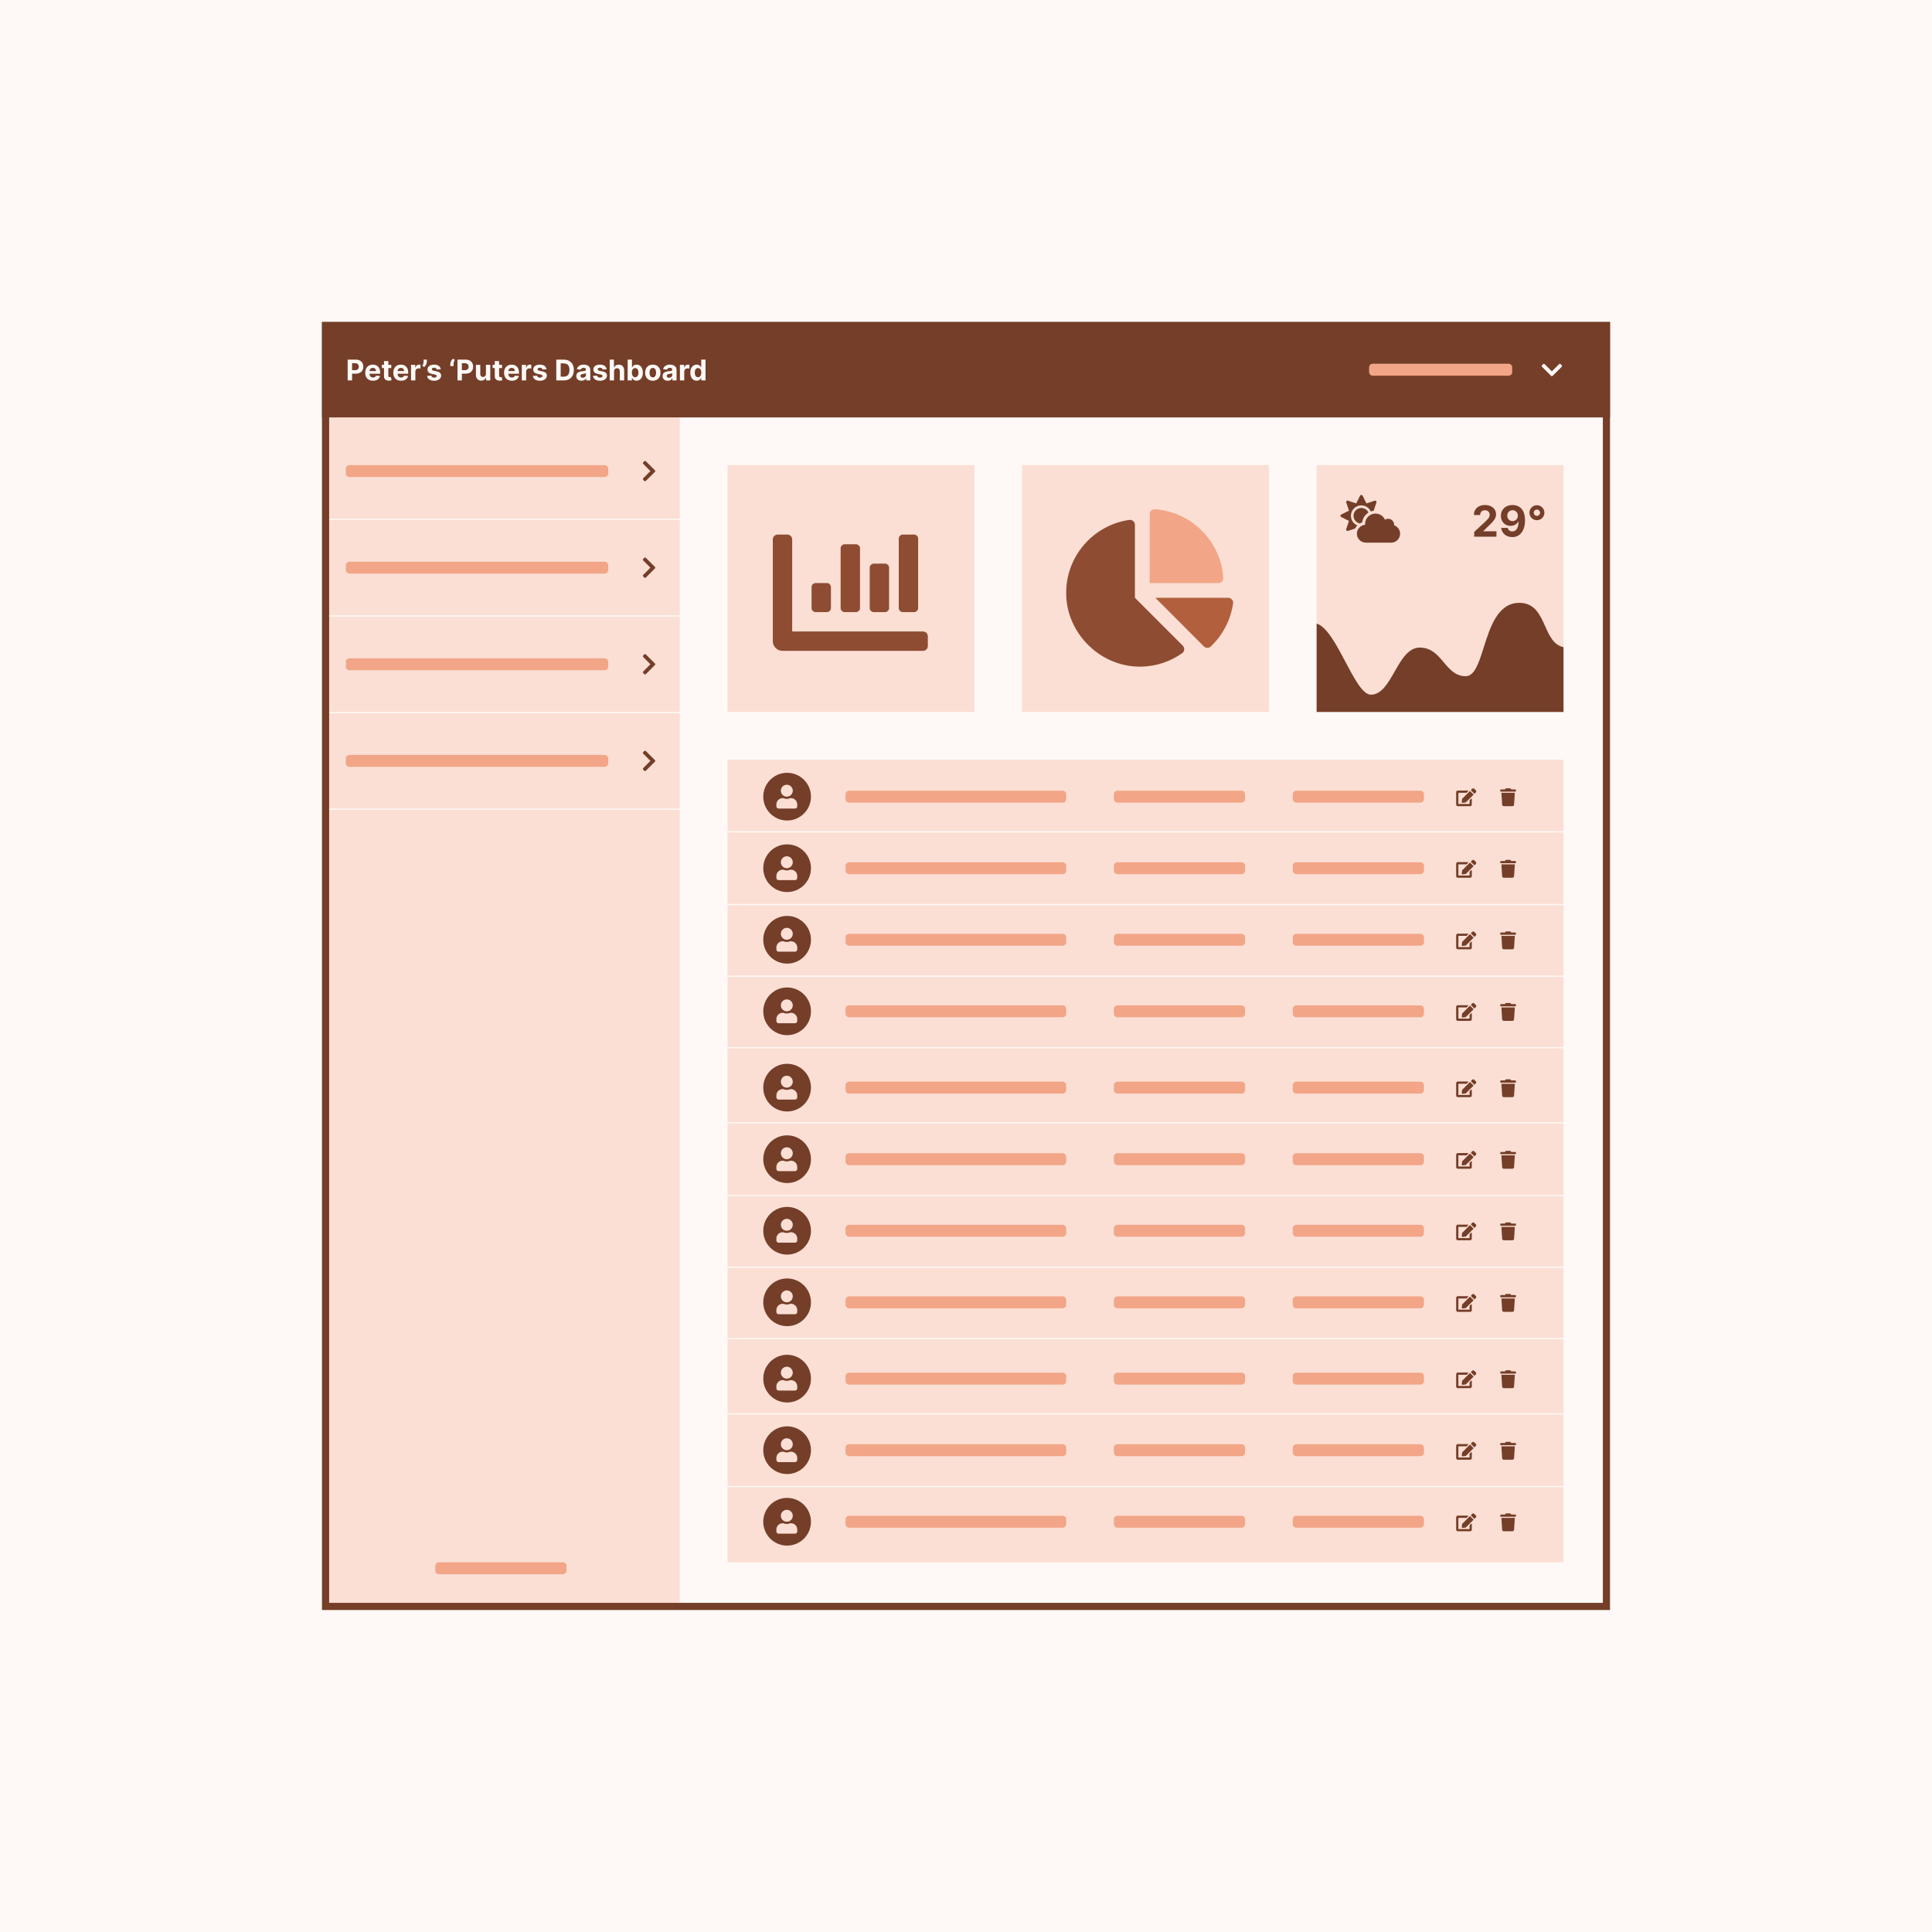 <svg width="1080" height="1080" viewBox="0 0 1080 1080" fill="none" xmlns="http://www.w3.org/2000/svg">
<rect width="1080" height="1080" fill="#fef9f6"/>
<g clip-path="url(#clip0_109_2295)">
<rect width="1080" height="1080" fill="#E5E5E5"/>
<path d="M900 180H180V900H900V180Z" fill="#fef9f6"/>
<path d="M874 424.667H406.667V873.333H874V424.667Z" fill="#fbdfd4"/>
<path fill-rule="evenodd" clip-rule="evenodd" d="M440 458.667C447.364 458.667 453.333 452.697 453.333 445.333C453.333 437.969 447.364 432 440 432C432.636 432 426.667 437.969 426.667 445.333C426.667 452.697 432.636 458.667 440 458.667ZM443.167 442C443.167 443.841 441.675 445.333 439.833 445.333C437.992 445.333 436.5 443.841 436.5 442C436.5 440.159 437.992 438.667 439.833 438.667C441.675 438.667 443.167 440.159 443.167 442ZM441.732 446.167H442.167C444.099 446.167 445.667 447.735 445.667 449.667V450.75C445.667 451.44 445.107 452 444.417 452H435.25C434.56 452 434 451.44 434 450.75V449.667C434 447.735 435.568 446.167 437.5 446.167H437.935C438.515 446.432 439.156 446.583 439.833 446.583C440.511 446.583 441.153 446.432 441.732 446.167Z" fill="#743e29"/>
<path d="M594 442H474.667C473.562 442 472.667 442.895 472.667 444V446.667C472.667 447.771 473.562 448.667 474.667 448.667H594C595.104 448.667 596 447.771 596 446.667V444C596 442.895 595.104 442 594 442Z" fill="#f2a587"/>
<path d="M694 442H624.667C623.562 442 622.667 442.895 622.667 444V446.667C622.667 447.771 623.562 448.667 624.667 448.667H694C695.105 448.667 696 447.771 696 446.667V444C696 442.895 695.105 442 694 442Z" fill="#f2a587"/>
<path d="M794 442H724.667C723.562 442 722.667 442.895 722.667 444V446.667C722.667 447.771 723.562 448.667 724.667 448.667H794C795.105 448.667 796 447.771 796 446.667V444C796 442.895 795.105 442 794 442Z" fill="#f2a587"/>
<path d="M821.865 442.29L823.627 444.052C823.701 444.126 823.701 444.247 823.627 444.322L819.361 448.588L817.547 448.789C817.305 448.817 817.1 448.611 817.127 448.369L817.329 446.557L821.595 442.29C821.669 442.216 821.791 442.216 821.865 442.29ZM825.029 441.843L824.076 440.889C823.779 440.593 823.297 440.593 822.998 440.889L822.306 441.581C822.232 441.655 822.232 441.776 822.306 441.851L824.069 443.613C824.143 443.687 824.264 443.687 824.338 443.613L825.029 442.921C825.327 442.622 825.327 442.139 825.029 441.843ZM821.501 447.428V449.417H815.25V443.165H819.739C819.802 443.165 819.861 443.14 819.905 443.097L820.687 442.315C820.835 442.167 820.73 441.915 820.521 441.915H814.938C814.42 441.915 814 442.335 814 442.853V449.729C814 450.247 814.42 450.667 814.938 450.667H821.814C822.332 450.667 822.752 450.247 822.752 449.729V446.647C822.752 446.437 822.5 446.334 822.351 446.48L821.57 447.262C821.527 447.307 821.501 447.365 821.501 447.428Z" fill="#743e29"/>
<path d="M847.107 441.292H844.761L844.577 440.927C844.538 440.849 844.478 440.783 844.404 440.737C844.329 440.691 844.244 440.667 844.157 440.667H841.925C841.837 440.667 841.752 440.691 841.678 440.737C841.604 440.783 841.545 440.848 841.507 440.927L841.323 441.292H838.979C838.896 441.292 838.817 441.325 838.758 441.383C838.699 441.442 838.667 441.521 838.667 441.604V442.229C838.667 442.312 838.699 442.391 838.758 442.45C838.817 442.509 838.896 442.542 838.979 442.542H847.107C847.187 442.542 847.267 442.509 847.327 442.45C847.387 442.391 847.413 442.312 847.413 442.229V441.604C847.413 441.521 847.387 441.442 847.327 441.383C847.267 441.325 847.187 441.292 847.107 441.292ZM839.706 449.788C839.721 450.026 839.826 450.249 839.999 450.413C840.173 450.576 840.403 450.667 840.641 450.667H845.442C845.681 450.667 845.91 450.576 846.084 450.413C846.257 450.249 846.363 450.026 846.377 449.788L846.793 443.167H839.291L839.706 449.788Z" fill="#743e29"/>
<path fill-rule="evenodd" clip-rule="evenodd" d="M440 621.333C447.364 621.333 453.333 615.364 453.333 608C453.333 600.636 447.364 594.667 440 594.667C432.636 594.667 426.667 600.636 426.667 608C426.667 615.364 432.636 621.333 440 621.333ZM443.167 604.667C443.167 606.508 441.675 608 439.833 608C437.992 608 436.5 606.508 436.5 604.667C436.5 602.825 437.992 601.333 439.833 601.333C441.675 601.333 443.167 602.825 443.167 604.667ZM441.732 608.833H442.167C444.099 608.833 445.667 610.401 445.667 612.333V613.417C445.667 614.107 445.107 614.667 444.417 614.667H435.25C434.56 614.667 434 614.107 434 613.417V612.333C434 610.401 435.568 608.833 437.5 608.833H437.935C438.515 609.099 439.156 609.25 439.833 609.25C440.511 609.25 441.153 609.099 441.732 608.833Z" fill="#743e29"/>
<path d="M594 604.667H474.667C473.562 604.667 472.667 605.562 472.667 606.667V609.333C472.667 610.438 473.562 611.333 474.667 611.333H594C595.104 611.333 596 610.438 596 609.333V606.667C596 605.562 595.104 604.667 594 604.667Z" fill="#f2a587"/>
<path d="M694 604.667H624.667C623.562 604.667 622.667 605.562 622.667 606.667V609.333C622.667 610.438 623.562 611.333 624.667 611.333H694C695.105 611.333 696 610.438 696 609.333V606.667C696 605.562 695.105 604.667 694 604.667Z" fill="#f2a587"/>
<path d="M794 604.667H724.667C723.562 604.667 722.667 605.562 722.667 606.667V609.333C722.667 610.438 723.562 611.333 724.667 611.333H794C795.105 611.333 796 610.438 796 609.333V606.667C796 605.562 795.105 604.667 794 604.667Z" fill="#f2a587"/>
<path d="M821.865 604.957L823.627 606.719C823.701 606.793 823.701 606.914 823.627 606.989L819.361 611.255L817.547 611.456C817.305 611.483 817.1 611.278 817.127 611.036L817.329 609.223L821.595 604.957C821.669 604.883 821.791 604.883 821.865 604.957ZM825.029 604.509L824.076 603.556C823.779 603.259 823.297 603.259 822.998 603.556L822.306 604.247C822.232 604.322 822.232 604.443 822.306 604.517L824.069 606.279C824.143 606.353 824.264 606.353 824.338 606.279L825.029 605.588C825.327 605.289 825.327 604.806 825.029 604.509ZM821.501 610.095V612.083H815.25V605.832H819.739C819.802 605.832 819.861 605.807 819.905 605.763L820.687 604.982C820.835 604.833 820.73 604.581 820.521 604.581H814.938C814.42 604.581 814 605.001 814 605.519V612.395C814 612.913 814.42 613.333 814.938 613.333H821.814C822.332 613.333 822.752 612.913 822.752 612.395V609.313C822.752 609.104 822.5 609.001 822.351 609.147L821.57 609.929C821.527 609.973 821.501 610.032 821.501 610.095Z" fill="#743e29"/>
<path d="M847.107 603.959H844.761L844.577 603.593C844.538 603.515 844.478 603.449 844.404 603.403C844.329 603.357 844.244 603.333 844.157 603.333H841.925C841.837 603.333 841.752 603.357 841.678 603.403C841.604 603.449 841.545 603.515 841.507 603.593L841.323 603.959H838.979C838.896 603.959 838.817 603.991 838.758 604.05C838.699 604.109 838.667 604.188 838.667 604.271V604.896C838.667 604.979 838.699 605.058 838.758 605.117C838.817 605.175 838.896 605.209 838.979 605.209H847.107C847.187 605.209 847.267 605.175 847.327 605.117C847.387 605.058 847.413 604.979 847.413 604.896V604.271C847.413 604.188 847.387 604.109 847.327 604.05C847.267 603.991 847.187 603.959 847.107 603.959ZM839.706 612.455C839.721 612.693 839.826 612.916 839.999 613.079C840.173 613.243 840.403 613.333 840.641 613.333H845.442C845.681 613.333 845.91 613.243 846.084 613.079C846.257 612.916 846.363 612.693 846.377 612.455L846.793 605.833H839.291L839.706 612.455Z" fill="#743e29"/>
<path fill-rule="evenodd" clip-rule="evenodd" d="M440 538.667C447.364 538.667 453.333 532.697 453.333 525.333C453.333 517.969 447.364 512 440 512C432.636 512 426.667 517.969 426.667 525.333C426.667 532.697 432.636 538.667 440 538.667ZM443.167 522C443.167 523.841 441.675 525.333 439.833 525.333C437.992 525.333 436.5 523.841 436.5 522C436.5 520.159 437.992 518.667 439.833 518.667C441.675 518.667 443.167 520.159 443.167 522ZM441.732 526.167H442.167C444.099 526.167 445.667 527.735 445.667 529.667V530.75C445.667 531.44 445.107 532 444.417 532H435.25C434.56 532 434 531.44 434 530.75V529.667C434 527.735 435.568 526.167 437.5 526.167H437.935C438.515 526.432 439.156 526.583 439.833 526.583C440.511 526.583 441.153 526.432 441.732 526.167Z" fill="#743e29"/>
<path d="M594 522H474.667C473.562 522 472.667 522.895 472.667 524V526.667C472.667 527.771 473.562 528.667 474.667 528.667H594C595.104 528.667 596 527.771 596 526.667V524C596 522.895 595.104 522 594 522Z" fill="#f2a587"/>
<path d="M694 522H624.667C623.562 522 622.667 522.895 622.667 524V526.667C622.667 527.771 623.562 528.667 624.667 528.667H694C695.105 528.667 696 527.771 696 526.667V524C696 522.895 695.105 522 694 522Z" fill="#f2a587"/>
<path d="M794 522H724.667C723.562 522 722.667 522.895 722.667 524V526.667C722.667 527.771 723.562 528.667 724.667 528.667H794C795.105 528.667 796 527.771 796 526.667V524C796 522.895 795.105 522 794 522Z" fill="#f2a587"/>
<path d="M821.865 522.29L823.627 524.052C823.701 524.126 823.701 524.247 823.627 524.322L819.361 528.588L817.547 528.789C817.305 528.817 817.1 528.611 817.127 528.369L817.329 526.557L821.595 522.29C821.669 522.216 821.791 522.216 821.865 522.29ZM825.029 521.843L824.076 520.889C823.779 520.593 823.297 520.593 822.998 520.889L822.306 521.581C822.232 521.655 822.232 521.776 822.306 521.851L824.069 523.613C824.143 523.687 824.264 523.687 824.338 523.613L825.029 522.921C825.327 522.622 825.327 522.139 825.029 521.843ZM821.501 527.428V529.417H815.25V523.165H819.739C819.802 523.165 819.861 523.14 819.905 523.097L820.687 522.315C820.835 522.167 820.73 521.915 820.521 521.915H814.938C814.42 521.915 814 522.335 814 522.853V529.729C814 530.247 814.42 530.667 814.938 530.667H821.814C822.332 530.667 822.752 530.247 822.752 529.729V526.647C822.752 526.437 822.5 526.334 822.351 526.48L821.57 527.262C821.527 527.307 821.501 527.365 821.501 527.428Z" fill="#743e29"/>
<path d="M847.107 521.292H844.761L844.577 520.927C844.538 520.849 844.478 520.783 844.404 520.737C844.329 520.691 844.244 520.667 844.157 520.667H841.925C841.837 520.667 841.752 520.691 841.678 520.737C841.604 520.783 841.545 520.848 841.507 520.927L841.323 521.292H838.979C838.896 521.292 838.817 521.325 838.758 521.383C838.699 521.442 838.667 521.521 838.667 521.604V522.229C838.667 522.312 838.699 522.391 838.758 522.45C838.817 522.509 838.896 522.542 838.979 522.542H847.107C847.187 522.542 847.267 522.509 847.327 522.45C847.387 522.391 847.413 522.312 847.413 522.229V521.604C847.413 521.521 847.387 521.442 847.327 521.383C847.267 521.325 847.187 521.292 847.107 521.292ZM839.706 529.788C839.721 530.026 839.826 530.249 839.999 530.413C840.173 530.576 840.403 530.667 840.641 530.667H845.442C845.681 530.667 845.91 530.576 846.084 530.413C846.257 530.249 846.363 530.026 846.377 529.788L846.793 523.167H839.291L839.706 529.788Z" fill="#743e29"/>
<path fill-rule="evenodd" clip-rule="evenodd" d="M440 701.333C447.364 701.333 453.333 695.364 453.333 688C453.333 680.636 447.364 674.667 440 674.667C432.636 674.667 426.667 680.636 426.667 688C426.667 695.364 432.636 701.333 440 701.333ZM443.167 684.667C443.167 686.508 441.675 688 439.833 688C437.992 688 436.5 686.508 436.5 684.667C436.5 682.825 437.992 681.333 439.833 681.333C441.675 681.333 443.167 682.825 443.167 684.667ZM441.732 688.833H442.167C444.099 688.833 445.667 690.401 445.667 692.333V693.417C445.667 694.107 445.107 694.667 444.417 694.667H435.25C434.56 694.667 434 694.107 434 693.417V692.333C434 690.401 435.568 688.833 437.5 688.833H437.935C438.515 689.099 439.156 689.25 439.833 689.25C440.511 689.25 441.153 689.099 441.732 688.833Z" fill="#743e29"/>
<path d="M594 684.667H474.667C473.562 684.667 472.667 685.562 472.667 686.667V689.333C472.667 690.438 473.562 691.333 474.667 691.333H594C595.104 691.333 596 690.438 596 689.333V686.667C596 685.562 595.104 684.667 594 684.667Z" fill="#f2a587"/>
<path d="M694 684.667H624.667C623.562 684.667 622.667 685.562 622.667 686.667V689.333C622.667 690.438 623.562 691.333 624.667 691.333H694C695.105 691.333 696 690.438 696 689.333V686.667C696 685.562 695.105 684.667 694 684.667Z" fill="#f2a587"/>
<path d="M794 684.667H724.667C723.562 684.667 722.667 685.562 722.667 686.667V689.333C722.667 690.438 723.562 691.333 724.667 691.333H794C795.105 691.333 796 690.438 796 689.333V686.667C796 685.562 795.105 684.667 794 684.667Z" fill="#f2a587"/>
<path d="M821.865 684.957L823.627 686.719C823.701 686.793 823.701 686.914 823.627 686.989L819.361 691.255L817.547 691.456C817.305 691.483 817.1 691.278 817.127 691.036L817.329 689.223L821.595 684.957C821.669 684.883 821.791 684.883 821.865 684.957ZM825.029 684.509L824.076 683.556C823.779 683.259 823.297 683.259 822.998 683.556L822.306 684.247C822.232 684.322 822.232 684.443 822.306 684.517L824.069 686.279C824.143 686.353 824.264 686.353 824.338 686.279L825.029 685.588C825.327 685.289 825.327 684.806 825.029 684.509ZM821.501 690.095V692.083H815.25V685.832H819.739C819.802 685.832 819.861 685.807 819.905 685.763L820.687 684.982C820.835 684.833 820.73 684.581 820.521 684.581H814.938C814.42 684.581 814 685.001 814 685.519V692.395C814 692.913 814.42 693.333 814.938 693.333H821.814C822.332 693.333 822.752 692.913 822.752 692.395V689.313C822.752 689.104 822.5 689.001 822.351 689.147L821.57 689.929C821.527 689.973 821.501 690.032 821.501 690.095Z" fill="#743e29"/>
<path d="M847.107 683.959H844.761L844.577 683.593C844.538 683.515 844.478 683.449 844.404 683.403C844.329 683.357 844.244 683.333 844.157 683.333H841.925C841.837 683.333 841.752 683.357 841.678 683.403C841.604 683.449 841.545 683.515 841.507 683.593L841.323 683.959H838.979C838.896 683.959 838.817 683.991 838.758 684.05C838.699 684.109 838.667 684.188 838.667 684.271V684.896C838.667 684.979 838.699 685.058 838.758 685.117C838.817 685.175 838.896 685.209 838.979 685.209H847.107C847.187 685.209 847.267 685.175 847.327 685.117C847.387 685.058 847.413 684.979 847.413 684.896V684.271C847.413 684.188 847.387 684.109 847.327 684.05C847.267 683.991 847.187 683.959 847.107 683.959ZM839.706 692.455C839.721 692.693 839.826 692.916 839.999 693.079C840.173 693.243 840.403 693.333 840.641 693.333H845.442C845.681 693.333 845.91 693.243 846.084 693.079C846.257 692.916 846.363 692.693 846.377 692.455L846.793 685.833H839.291L839.706 692.455Z" fill="#743e29"/>
<path fill-rule="evenodd" clip-rule="evenodd" d="M440 498.667C447.364 498.667 453.333 492.697 453.333 485.333C453.333 477.969 447.364 472 440 472C432.636 472 426.667 477.969 426.667 485.333C426.667 492.697 432.636 498.667 440 498.667ZM443.167 482C443.167 483.841 441.675 485.333 439.833 485.333C437.992 485.333 436.5 483.841 436.5 482C436.5 480.159 437.992 478.667 439.833 478.667C441.675 478.667 443.167 480.159 443.167 482ZM441.732 486.167H442.167C444.099 486.167 445.667 487.735 445.667 489.667V490.75C445.667 491.44 445.107 492 444.417 492H435.25C434.56 492 434 491.44 434 490.75V489.667C434 487.735 435.568 486.167 437.5 486.167H437.935C438.515 486.432 439.156 486.583 439.833 486.583C440.511 486.583 441.153 486.432 441.732 486.167Z" fill="#743e29"/>
<path d="M594 482H474.667C473.562 482 472.667 482.895 472.667 484V486.667C472.667 487.771 473.562 488.667 474.667 488.667H594C595.104 488.667 596 487.771 596 486.667V484C596 482.895 595.104 482 594 482Z" fill="#f2a587"/>
<path d="M694 482H624.667C623.562 482 622.667 482.895 622.667 484V486.667C622.667 487.771 623.562 488.667 624.667 488.667H694C695.105 488.667 696 487.771 696 486.667V484C696 482.895 695.105 482 694 482Z" fill="#f2a587"/>
<path d="M794 482H724.667C723.562 482 722.667 482.895 722.667 484V486.667C722.667 487.771 723.562 488.667 724.667 488.667H794C795.105 488.667 796 487.771 796 486.667V484C796 482.895 795.105 482 794 482Z" fill="#f2a587"/>
<path d="M821.865 482.29L823.627 484.052C823.701 484.126 823.701 484.247 823.627 484.322L819.361 488.588L817.547 488.789C817.305 488.817 817.1 488.611 817.127 488.369L817.329 486.557L821.595 482.29C821.669 482.216 821.791 482.216 821.865 482.29ZM825.029 481.843L824.076 480.889C823.779 480.593 823.297 480.593 822.998 480.889L822.306 481.581C822.232 481.655 822.232 481.776 822.306 481.851L824.069 483.613C824.143 483.687 824.264 483.687 824.338 483.613L825.029 482.921C825.327 482.622 825.327 482.139 825.029 481.843ZM821.501 487.428V489.417H815.25V483.165H819.739C819.802 483.165 819.861 483.14 819.905 483.097L820.687 482.315C820.835 482.167 820.73 481.915 820.521 481.915H814.938C814.42 481.915 814 482.335 814 482.853V489.729C814 490.247 814.42 490.667 814.938 490.667H821.814C822.332 490.667 822.752 490.247 822.752 489.729V486.647C822.752 486.437 822.5 486.334 822.351 486.48L821.57 487.262C821.527 487.307 821.501 487.365 821.501 487.428Z" fill="#743e29"/>
<path d="M847.107 481.292H844.761L844.577 480.927C844.538 480.849 844.478 480.783 844.404 480.737C844.329 480.691 844.244 480.667 844.157 480.667H841.925C841.837 480.667 841.752 480.691 841.678 480.737C841.604 480.783 841.545 480.848 841.507 480.927L841.323 481.292H838.979C838.896 481.292 838.817 481.325 838.758 481.383C838.699 481.442 838.667 481.521 838.667 481.604V482.229C838.667 482.312 838.699 482.391 838.758 482.45C838.817 482.509 838.896 482.542 838.979 482.542H847.107C847.187 482.542 847.267 482.509 847.327 482.45C847.387 482.391 847.413 482.312 847.413 482.229V481.604C847.413 481.521 847.387 481.442 847.327 481.383C847.267 481.325 847.187 481.292 847.107 481.292ZM839.706 489.788C839.721 490.026 839.826 490.249 839.999 490.413C840.173 490.576 840.403 490.667 840.641 490.667H845.442C845.681 490.667 845.91 490.576 846.084 490.413C846.257 490.249 846.363 490.026 846.377 489.788L846.793 483.167H839.291L839.706 489.788Z" fill="#743e29"/>
<path fill-rule="evenodd" clip-rule="evenodd" d="M440 661.333C447.364 661.333 453.333 655.364 453.333 648C453.333 640.636 447.364 634.667 440 634.667C432.636 634.667 426.667 640.636 426.667 648C426.667 655.364 432.636 661.333 440 661.333ZM443.167 644.667C443.167 646.508 441.675 648 439.833 648C437.992 648 436.5 646.508 436.5 644.667C436.5 642.825 437.992 641.333 439.833 641.333C441.675 641.333 443.167 642.825 443.167 644.667ZM441.732 648.833H442.167C444.099 648.833 445.667 650.401 445.667 652.333V653.417C445.667 654.107 445.107 654.667 444.417 654.667H435.25C434.56 654.667 434 654.107 434 653.417V652.333C434 650.401 435.568 648.833 437.5 648.833H437.935C438.515 649.099 439.156 649.25 439.833 649.25C440.511 649.25 441.153 649.099 441.732 648.833Z" fill="#743e29"/>
<path d="M594 644.667H474.667C473.562 644.667 472.667 645.562 472.667 646.667V649.333C472.667 650.438 473.562 651.333 474.667 651.333H594C595.104 651.333 596 650.438 596 649.333V646.667C596 645.562 595.104 644.667 594 644.667Z" fill="#f2a587"/>
<path d="M694 644.667H624.667C623.562 644.667 622.667 645.562 622.667 646.667V649.333C622.667 650.438 623.562 651.333 624.667 651.333H694C695.105 651.333 696 650.438 696 649.333V646.667C696 645.562 695.105 644.667 694 644.667Z" fill="#f2a587"/>
<path d="M794 644.667H724.667C723.562 644.667 722.667 645.562 722.667 646.667V649.333C722.667 650.438 723.562 651.333 724.667 651.333H794C795.105 651.333 796 650.438 796 649.333V646.667C796 645.562 795.105 644.667 794 644.667Z" fill="#f2a587"/>
<path d="M821.865 644.957L823.627 646.719C823.701 646.793 823.701 646.914 823.627 646.989L819.361 651.255L817.547 651.456C817.305 651.483 817.1 651.278 817.127 651.036L817.329 649.223L821.595 644.957C821.669 644.883 821.791 644.883 821.865 644.957ZM825.029 644.509L824.076 643.556C823.779 643.259 823.297 643.259 822.998 643.556L822.306 644.247C822.232 644.322 822.232 644.443 822.306 644.517L824.069 646.279C824.143 646.353 824.264 646.353 824.338 646.279L825.029 645.588C825.327 645.289 825.327 644.806 825.029 644.509ZM821.501 650.095V652.083H815.25V645.832H819.739C819.802 645.832 819.861 645.807 819.905 645.763L820.687 644.982C820.835 644.833 820.73 644.581 820.521 644.581H814.938C814.42 644.581 814 645.001 814 645.519V652.395C814 652.913 814.42 653.333 814.938 653.333H821.814C822.332 653.333 822.752 652.913 822.752 652.395V649.313C822.752 649.104 822.5 649.001 822.351 649.147L821.57 649.929C821.527 649.973 821.501 650.032 821.501 650.095Z" fill="#743e29"/>
<path d="M847.107 643.959H844.761L844.577 643.593C844.538 643.515 844.478 643.449 844.404 643.403C844.329 643.357 844.244 643.333 844.157 643.333H841.925C841.837 643.333 841.752 643.357 841.678 643.403C841.604 643.449 841.545 643.515 841.507 643.593L841.323 643.959H838.979C838.896 643.959 838.817 643.991 838.758 644.05C838.699 644.109 838.667 644.188 838.667 644.271V644.896C838.667 644.979 838.699 645.058 838.758 645.117C838.817 645.175 838.896 645.209 838.979 645.209H847.107C847.187 645.209 847.267 645.175 847.327 645.117C847.387 645.058 847.413 644.979 847.413 644.896V644.271C847.413 644.188 847.387 644.109 847.327 644.05C847.267 643.991 847.187 643.959 847.107 643.959ZM839.706 652.455C839.721 652.693 839.826 652.916 839.999 653.079C840.173 653.243 840.403 653.333 840.641 653.333H845.442C845.681 653.333 845.91 653.243 846.084 653.079C846.257 652.916 846.363 652.693 846.377 652.455L846.793 645.833H839.291L839.706 652.455Z" fill="#743e29"/>
<path fill-rule="evenodd" clip-rule="evenodd" d="M440 578.667C447.364 578.667 453.333 572.697 453.333 565.333C453.333 557.969 447.364 552 440 552C432.636 552 426.667 557.969 426.667 565.333C426.667 572.697 432.636 578.667 440 578.667ZM443.167 562C443.167 563.841 441.675 565.333 439.833 565.333C437.992 565.333 436.5 563.841 436.5 562C436.5 560.159 437.992 558.667 439.833 558.667C441.675 558.667 443.167 560.159 443.167 562ZM441.732 566.167H442.167C444.099 566.167 445.667 567.735 445.667 569.667V570.75C445.667 571.44 445.107 572 444.417 572H435.25C434.56 572 434 571.44 434 570.75V569.667C434 567.735 435.568 566.167 437.5 566.167H437.935C438.515 566.432 439.156 566.583 439.833 566.583C440.511 566.583 441.153 566.432 441.732 566.167Z" fill="#743e29"/>
<path d="M594 562H474.667C473.562 562 472.667 562.895 472.667 564V566.667C472.667 567.771 473.562 568.667 474.667 568.667H594C595.104 568.667 596 567.771 596 566.667V564C596 562.895 595.104 562 594 562Z" fill="#f2a587"/>
<path d="M694 562H624.667C623.562 562 622.667 562.895 622.667 564V566.667C622.667 567.771 623.562 568.667 624.667 568.667H694C695.105 568.667 696 567.771 696 566.667V564C696 562.895 695.105 562 694 562Z" fill="#f2a587"/>
<path d="M794 562H724.667C723.562 562 722.667 562.895 722.667 564V566.667C722.667 567.771 723.562 568.667 724.667 568.667H794C795.105 568.667 796 567.771 796 566.667V564C796 562.895 795.105 562 794 562Z" fill="#f2a587"/>
<path d="M821.865 562.29L823.627 564.052C823.701 564.126 823.701 564.247 823.627 564.322L819.361 568.588L817.547 568.789C817.305 568.817 817.1 568.611 817.127 568.369L817.329 566.557L821.595 562.29C821.669 562.216 821.791 562.216 821.865 562.29ZM825.029 561.843L824.076 560.889C823.779 560.593 823.297 560.593 822.998 560.889L822.306 561.581C822.232 561.655 822.232 561.776 822.306 561.851L824.069 563.613C824.143 563.687 824.264 563.687 824.338 563.613L825.029 562.921C825.327 562.622 825.327 562.139 825.029 561.843ZM821.501 567.428V569.417H815.25V563.165H819.739C819.802 563.165 819.861 563.14 819.905 563.097L820.687 562.315C820.835 562.167 820.73 561.915 820.521 561.915H814.938C814.42 561.915 814 562.335 814 562.853V569.729C814 570.247 814.42 570.667 814.938 570.667H821.814C822.332 570.667 822.752 570.247 822.752 569.729V566.647C822.752 566.437 822.5 566.334 822.351 566.48L821.57 567.262C821.527 567.307 821.501 567.365 821.501 567.428Z" fill="#743e29"/>
<path d="M847.107 561.292H844.761L844.577 560.927C844.538 560.849 844.478 560.783 844.404 560.737C844.329 560.691 844.244 560.667 844.157 560.667H841.925C841.837 560.667 841.752 560.691 841.678 560.737C841.604 560.783 841.545 560.848 841.507 560.927L841.323 561.292H838.979C838.896 561.292 838.817 561.325 838.758 561.383C838.699 561.442 838.667 561.521 838.667 561.604V562.229C838.667 562.312 838.699 562.391 838.758 562.45C838.817 562.509 838.896 562.542 838.979 562.542H847.107C847.187 562.542 847.267 562.509 847.327 562.45C847.387 562.391 847.413 562.312 847.413 562.229V561.604C847.413 561.521 847.387 561.442 847.327 561.383C847.267 561.325 847.187 561.292 847.107 561.292ZM839.706 569.788C839.721 570.026 839.826 570.249 839.999 570.413C840.173 570.576 840.403 570.667 840.641 570.667H845.442C845.681 570.667 845.91 570.576 846.084 570.413C846.257 570.249 846.363 570.026 846.377 569.788L846.793 563.167H839.291L839.706 569.788Z" fill="#743e29"/>
<path fill-rule="evenodd" clip-rule="evenodd" d="M440 741.333C447.364 741.333 453.333 735.364 453.333 728C453.333 720.636 447.364 714.667 440 714.667C432.636 714.667 426.667 720.636 426.667 728C426.667 735.364 432.636 741.333 440 741.333ZM443.167 724.667C443.167 726.508 441.675 728 439.833 728C437.992 728 436.5 726.508 436.5 724.667C436.5 722.825 437.992 721.333 439.833 721.333C441.675 721.333 443.167 722.825 443.167 724.667ZM441.732 728.833H442.167C444.099 728.833 445.667 730.401 445.667 732.333V733.417C445.667 734.107 445.107 734.667 444.417 734.667H435.25C434.56 734.667 434 734.107 434 733.417V732.333C434 730.401 435.568 728.833 437.5 728.833H437.935C438.515 729.099 439.156 729.25 439.833 729.25C440.511 729.25 441.153 729.099 441.732 728.833Z" fill="#743e29"/>
<path d="M594 724.667H474.667C473.562 724.667 472.667 725.562 472.667 726.667V729.333C472.667 730.438 473.562 731.333 474.667 731.333H594C595.104 731.333 596 730.438 596 729.333V726.667C596 725.562 595.104 724.667 594 724.667Z" fill="#f2a587"/>
<path d="M694 724.667H624.667C623.562 724.667 622.667 725.562 622.667 726.667V729.333C622.667 730.438 623.562 731.333 624.667 731.333H694C695.105 731.333 696 730.438 696 729.333V726.667C696 725.562 695.105 724.667 694 724.667Z" fill="#f2a587"/>
<path d="M794 724.667H724.667C723.562 724.667 722.667 725.562 722.667 726.667V729.333C722.667 730.438 723.562 731.333 724.667 731.333H794C795.105 731.333 796 730.438 796 729.333V726.667C796 725.562 795.105 724.667 794 724.667Z" fill="#f2a587"/>
<path d="M821.865 724.957L823.627 726.719C823.701 726.793 823.701 726.914 823.627 726.989L819.361 731.255L817.547 731.456C817.305 731.483 817.1 731.278 817.127 731.036L817.329 729.223L821.595 724.957C821.669 724.883 821.791 724.883 821.865 724.957ZM825.029 724.509L824.076 723.556C823.779 723.259 823.297 723.259 822.998 723.556L822.306 724.247C822.232 724.322 822.232 724.443 822.306 724.517L824.069 726.279C824.143 726.353 824.264 726.353 824.338 726.279L825.029 725.588C825.327 725.289 825.327 724.806 825.029 724.509ZM821.501 730.095V732.083H815.25V725.832H819.739C819.802 725.832 819.861 725.807 819.905 725.763L820.687 724.982C820.835 724.833 820.73 724.581 820.521 724.581H814.938C814.42 724.581 814 725.001 814 725.519V732.395C814 732.913 814.42 733.333 814.938 733.333H821.814C822.332 733.333 822.752 732.913 822.752 732.395V729.313C822.752 729.104 822.5 729.001 822.351 729.147L821.57 729.929C821.527 729.973 821.501 730.032 821.501 730.095Z" fill="#743e29"/>
<path d="M847.107 723.959H844.761L844.577 723.593C844.538 723.515 844.478 723.449 844.404 723.403C844.329 723.357 844.244 723.333 844.157 723.333H841.925C841.837 723.333 841.752 723.357 841.678 723.403C841.604 723.449 841.545 723.515 841.507 723.593L841.323 723.959H838.979C838.896 723.959 838.817 723.991 838.758 724.05C838.699 724.109 838.667 724.188 838.667 724.271V724.896C838.667 724.979 838.699 725.058 838.758 725.117C838.817 725.175 838.896 725.209 838.979 725.209H847.107C847.187 725.209 847.267 725.175 847.327 725.117C847.387 725.058 847.413 724.979 847.413 724.896V724.271C847.413 724.188 847.387 724.109 847.327 724.05C847.267 723.991 847.187 723.959 847.107 723.959ZM839.706 732.455C839.721 732.693 839.826 732.916 839.999 733.079C840.173 733.243 840.403 733.333 840.641 733.333H845.442C845.681 733.333 845.91 733.243 846.084 733.079C846.257 732.916 846.363 732.693 846.377 732.455L846.793 725.833H839.291L839.706 732.455Z" fill="#743e29"/>
<path d="M874 464.667H405.333V465.333H874V464.667Z" fill="#fef9f6"/>
<path d="M874 627.333H405.333V628H874V627.333Z" fill="#fef9f6"/>
<path d="M874 505.333H405.333V506H874V505.333Z" fill="#fef9f6"/>
<path d="M874 668H405.333V668.667H874V668Z" fill="#fef9f6"/>
<path d="M874 545.333H405.333V546H874V545.333Z" fill="#fef9f6"/>
<path d="M874 708H405.333V708.667H874V708Z" fill="#fef9f6"/>
<path d="M874 585.333H405.333V586H874V585.333Z" fill="#fef9f6"/>
<path d="M874 748H405.333V748.667H874V748Z" fill="#fef9f6"/>
<path fill-rule="evenodd" clip-rule="evenodd" d="M440 784C447.364 784 453.333 778.031 453.333 770.667C453.333 763.303 447.364 757.333 440 757.333C432.636 757.333 426.667 763.303 426.667 770.667C426.667 778.031 432.636 784 440 784ZM443.167 767.333C443.167 769.175 441.675 770.667 439.833 770.667C437.992 770.667 436.5 769.175 436.5 767.333C436.5 765.492 437.992 764 439.833 764C441.675 764 443.167 765.492 443.167 767.333ZM441.732 771.5H442.167C444.099 771.5 445.667 773.068 445.667 775V776.083C445.667 776.773 445.107 777.333 444.417 777.333H435.25C434.56 777.333 434 776.773 434 776.083V775C434 773.068 435.568 771.5 437.5 771.5H437.935C438.515 771.765 439.156 771.917 439.833 771.917C440.511 771.917 441.153 771.765 441.732 771.5Z" fill="#743e29"/>
<path d="M594 767.333H474.667C473.562 767.333 472.667 768.229 472.667 769.333V772C472.667 773.105 473.562 774 474.667 774H594C595.104 774 596 773.105 596 772V769.333C596 768.229 595.104 767.333 594 767.333Z" fill="#f2a587"/>
<path d="M694 767.333H624.667C623.562 767.333 622.667 768.229 622.667 769.333V772C622.667 773.105 623.562 774 624.667 774H694C695.105 774 696 773.105 696 772V769.333C696 768.229 695.105 767.333 694 767.333Z" fill="#f2a587"/>
<path d="M794 767.333H724.667C723.562 767.333 722.667 768.229 722.667 769.333V772C722.667 773.105 723.562 774 724.667 774H794C795.105 774 796 773.105 796 772V769.333C796 768.229 795.105 767.333 794 767.333Z" fill="#f2a587"/>
<path d="M821.865 767.623L823.627 769.385C823.701 769.459 823.701 769.581 823.627 769.655L819.361 773.921L817.547 774.123C817.305 774.15 817.1 773.945 817.127 773.703L817.329 771.89L821.595 767.623C821.669 767.549 821.791 767.549 821.865 767.623ZM825.029 767.176L824.076 766.223C823.779 765.926 823.297 765.926 822.998 766.223L822.306 766.914C822.232 766.989 822.232 767.109 822.306 767.184L824.069 768.946C824.143 769.02 824.264 769.02 824.338 768.946L825.029 768.255C825.327 767.955 825.327 767.473 825.029 767.176ZM821.501 772.761V774.75H815.25V768.499H819.739C819.802 768.499 819.861 768.473 819.905 768.43L820.687 767.649C820.835 767.5 820.73 767.248 820.521 767.248H814.938C814.42 767.248 814 767.668 814 768.186V775.062C814 775.58 814.42 776 814.938 776H821.814C822.332 776 822.752 775.58 822.752 775.062V771.98C822.752 771.771 822.5 771.667 822.351 771.813L821.57 772.595C821.527 772.64 821.501 772.699 821.501 772.761Z" fill="#743e29"/>
<path d="M847.107 766.625H844.761L844.577 766.26C844.538 766.182 844.478 766.116 844.404 766.07C844.329 766.024 844.244 766 844.157 766H841.925C841.837 766 841.752 766.024 841.678 766.07C841.604 766.116 841.545 766.181 841.507 766.26L841.323 766.625H838.979C838.896 766.625 838.817 766.658 838.758 766.717C838.699 766.775 838.667 766.855 838.667 766.937V767.563C838.667 767.645 838.699 767.725 838.758 767.783C838.817 767.842 838.896 767.875 838.979 767.875H847.107C847.187 767.875 847.267 767.842 847.327 767.783C847.387 767.725 847.413 767.645 847.413 767.563V766.937C847.413 766.855 847.387 766.775 847.327 766.717C847.267 766.658 847.187 766.625 847.107 766.625ZM839.706 775.121C839.721 775.359 839.826 775.583 839.999 775.746C840.173 775.909 840.403 776 840.641 776H845.442C845.681 776 845.91 775.909 846.084 775.746C846.257 775.583 846.363 775.359 846.377 775.121L846.793 768.5H839.291L839.706 775.121Z" fill="#743e29"/>
<path fill-rule="evenodd" clip-rule="evenodd" d="M440 864C447.364 864 453.333 858.033 453.333 850.667C453.333 843.303 447.364 837.333 440 837.333C432.636 837.333 426.667 843.303 426.667 850.667C426.667 858.033 432.636 864 440 864ZM443.167 847.333C443.167 849.173 441.675 850.667 439.833 850.667C437.992 850.667 436.5 849.173 436.5 847.333C436.5 845.492 437.992 844 439.833 844C441.675 844 443.167 845.492 443.167 847.333ZM441.732 851.5H442.167C444.099 851.5 445.667 853.067 445.667 855V856.08C445.667 856.773 445.107 857.333 444.417 857.333H435.25C434.56 857.333 434 856.773 434 856.08V855C434 853.067 435.568 851.5 437.5 851.5H437.935C438.515 851.767 439.156 851.92 439.833 851.92C440.511 851.92 441.153 851.767 441.732 851.5Z" fill="#743e29"/>
<path d="M594 847.333H474.667C473.562 847.333 472.667 848.229 472.667 849.333V852C472.667 853.105 473.562 854 474.667 854H594C595.104 854 596 853.105 596 852V849.333C596 848.229 595.104 847.333 594 847.333Z" fill="#f2a587"/>
<path d="M694 847.333H624.667C623.562 847.333 622.667 848.229 622.667 849.333V852C622.667 853.105 623.562 854 624.667 854H694C695.105 854 696 853.105 696 852V849.333C696 848.229 695.105 847.333 694 847.333Z" fill="#f2a587"/>
<path d="M794 847.333H724.667C723.562 847.333 722.667 848.229 722.667 849.333V852C722.667 853.105 723.562 854 724.667 854H794C795.105 854 796 853.105 796 852V849.333C796 848.229 795.105 847.333 794 847.333Z" fill="#f2a587"/>
<path d="M821.865 847.627L823.627 849.387C823.701 849.46 823.701 849.58 823.627 849.653L819.361 853.92L817.547 854.12C817.305 854.153 817.1 853.947 817.127 853.7L817.329 851.887L821.595 847.627C821.669 847.547 821.791 847.547 821.865 847.627ZM825.029 847.173L824.076 846.223C823.779 845.926 823.297 845.926 822.998 846.223L822.306 846.913C822.232 846.987 822.232 847.107 822.306 847.187L824.069 848.947C824.143 849.02 824.264 849.02 824.338 848.947L825.029 848.253C825.327 847.953 825.327 847.473 825.029 847.173ZM821.501 852.76V854.747H815.25V848.5H819.739C819.802 848.5 819.861 848.473 819.905 848.433L820.687 847.647C820.835 847.5 820.73 847.247 820.521 847.247H814.938C814.42 847.247 814 847.667 814 848.187V855.06C814 855.58 814.42 856 814.938 856H821.814C822.332 856 822.752 855.58 822.752 855.06V851.98C822.752 851.773 822.5 851.667 822.351 851.813L821.57 852.593C821.527 852.64 821.501 852.7 821.501 852.76Z" fill="#743e29"/>
<path d="M847.107 846.625H844.761L844.577 846.26C844.538 846.182 844.478 846.116 844.404 846.07C844.329 846.024 844.244 846 844.157 846H841.925C841.837 846 841.752 846.024 841.678 846.07C841.604 846.116 841.545 846.181 841.507 846.26L841.323 846.625H838.979C838.896 846.625 838.817 846.658 838.758 846.713C838.699 846.773 838.667 846.853 838.667 846.94V847.56C838.667 847.647 838.699 847.727 838.758 847.787C838.817 847.84 838.896 847.873 838.979 847.873H847.107C847.187 847.873 847.267 847.84 847.327 847.787C847.387 847.727 847.413 847.647 847.413 847.56V846.94C847.413 846.853 847.387 846.773 847.327 846.713C847.267 846.658 847.187 846.625 847.107 846.625ZM839.706 855.12C839.721 855.36 839.826 855.58 839.999 855.747C840.173 855.907 840.403 856 840.641 856H845.442C845.681 856 845.91 855.907 846.084 855.747C846.257 855.58 846.363 855.36 846.377 855.12L846.793 848.5H839.291L839.706 855.12Z" fill="#743e29"/>
<path fill-rule="evenodd" clip-rule="evenodd" d="M440 824C447.364 824 453.333 818.031 453.333 810.667C453.333 803.303 447.364 797.333 440 797.333C432.636 797.333 426.667 803.303 426.667 810.667C426.667 818.031 432.636 824 440 824ZM443.167 807.333C443.167 809.175 441.675 810.667 439.833 810.667C437.992 810.667 436.5 809.175 436.5 807.333C436.5 805.492 437.992 804 439.833 804C441.675 804 443.167 805.492 443.167 807.333ZM441.732 811.5H442.167C444.099 811.5 445.667 813.068 445.667 815V816.083C445.667 816.773 445.107 817.333 444.417 817.333H435.25C434.56 817.333 434 816.773 434 816.083V815C434 813.068 435.568 811.5 437.5 811.5H437.935C438.515 811.765 439.156 811.917 439.833 811.917C440.511 811.917 441.153 811.765 441.732 811.5Z" fill="#743e29"/>
<path d="M594 807.333H474.667C473.562 807.333 472.667 808.229 472.667 809.333V812C472.667 813.105 473.562 814 474.667 814H594C595.104 814 596 813.105 596 812V809.333C596 808.229 595.104 807.333 594 807.333Z" fill="#f2a587"/>
<path d="M694 807.333H624.667C623.562 807.333 622.667 808.229 622.667 809.333V812C622.667 813.105 623.562 814 624.667 814H694C695.105 814 696 813.105 696 812V809.333C696 808.229 695.105 807.333 694 807.333Z" fill="#f2a587"/>
<path d="M794 807.333H724.667C723.562 807.333 722.667 808.229 722.667 809.333V812C722.667 813.105 723.562 814 724.667 814H794C795.105 814 796 813.105 796 812V809.333C796 808.229 795.105 807.333 794 807.333Z" fill="#f2a587"/>
<path d="M821.865 807.623L823.627 809.385C823.701 809.459 823.701 809.581 823.627 809.655L819.361 813.921L817.547 814.123C817.305 814.15 817.1 813.945 817.127 813.703L817.329 811.89L821.595 807.623C821.669 807.549 821.791 807.549 821.865 807.623ZM825.029 807.176L824.076 806.223C823.779 805.926 823.297 805.926 822.998 806.223L822.306 806.914C822.232 806.989 822.232 807.109 822.306 807.184L824.069 808.946C824.143 809.02 824.264 809.02 824.338 808.946L825.029 808.255C825.327 807.955 825.327 807.473 825.029 807.176ZM821.501 812.761V814.75H815.25V808.499H819.739C819.802 808.499 819.861 808.473 819.905 808.43L820.687 807.649C820.835 807.5 820.73 807.248 820.521 807.248H814.938C814.42 807.248 814 807.668 814 808.186V815.062C814 815.58 814.42 816 814.938 816H821.814C822.332 816 822.752 815.58 822.752 815.062V811.98C822.752 811.771 822.5 811.667 822.351 811.813L821.57 812.595C821.527 812.64 821.501 812.699 821.501 812.761Z" fill="#743e29"/>
<path d="M847.107 806.625H844.761L844.577 806.26C844.538 806.182 844.478 806.116 844.404 806.07C844.329 806.024 844.244 806 844.157 806H841.925C841.837 806 841.752 806.024 841.678 806.07C841.604 806.116 841.545 806.181 841.507 806.26L841.323 806.625H838.979C838.896 806.625 838.817 806.658 838.758 806.717C838.699 806.775 838.667 806.855 838.667 806.937V807.563C838.667 807.645 838.699 807.725 838.758 807.783C838.817 807.842 838.896 807.875 838.979 807.875H847.107C847.187 807.875 847.267 807.842 847.327 807.783C847.387 807.725 847.413 807.645 847.413 807.563V806.937C847.413 806.855 847.387 806.775 847.327 806.717C847.267 806.658 847.187 806.625 847.107 806.625ZM839.706 815.121C839.721 815.359 839.826 815.583 839.999 815.746C840.173 815.909 840.403 816 840.641 816H845.442C845.681 816 845.91 815.909 846.084 815.746C846.257 815.583 846.363 815.359 846.377 815.121L846.793 808.5H839.291L839.706 815.121Z" fill="#743e29"/>
<path d="M874 790H405.333V790.667H874V790Z" fill="#fef9f6"/>
<path d="M874 830.667H405.333V831.333H874V830.667Z" fill="#fef9f6"/>
<path d="M874 260H736V398H874V260Z" fill="#fbdfd4"/>
<path d="M779.292 293.63C779.302 293.531 779.333 293.437 779.333 293.339C779.333 291.5 777.839 290.005 776 290.005C775.344 290.005 774.739 290.203 774.224 290.526C773.307 288.505 771.281 287.089 768.917 287.089C765.698 287.089 763.083 289.698 763.083 292.922C763.083 293.078 763.12 293.224 763.13 293.375C760.547 293.568 758.5 295.703 758.5 298.339C758.5 301.099 760.739 303.339 763.5 303.339H777.667C780.427 303.339 782.667 301.099 782.667 298.339C782.667 296.146 781.25 294.307 779.292 293.63ZM756.875 292.453C754.599 290.177 754.599 286.479 756.875 284.208C759.151 281.932 762.849 281.932 765.125 284.208C765.63 284.713 766.005 285.297 766.287 285.911C766.797 285.719 767.333 285.599 767.885 285.521L769.437 280.891C769.646 280.271 769.057 279.687 768.437 279.891L763.865 281.417L761.703 277.104C761.417 276.521 760.583 276.521 760.292 277.104L758.135 281.417L753.557 279.891C752.943 279.687 752.354 280.276 752.557 280.891L754.083 285.463L749.771 287.625C749.187 287.917 749.187 288.745 749.771 289.037L754.083 291.193L752.557 295.765C752.349 296.385 752.937 296.969 753.557 296.765L757.521 295.448C757.839 294.802 758.25 294.213 758.75 293.703C758.068 293.422 757.427 293.005 756.875 292.453ZM756.625 288.328C756.625 290.453 758.151 292.224 760.161 292.615C760.578 292.37 761.011 292.156 761.474 292.005C761.755 289.698 763.089 287.708 764.985 286.537C764.297 285.021 762.771 283.959 761 283.959C758.589 283.959 756.625 285.917 756.625 288.328Z" fill="#743e29"/>
<path d="M824.081 300H836.525V296.983H829.195V296.863L831.743 294.367C835.331 291.094 836.295 289.457 836.295 287.471C836.295 284.446 833.823 282.307 830.081 282.307C826.417 282.307 823.903 284.497 823.911 287.923H827.414C827.405 286.253 828.462 285.23 830.056 285.23C831.59 285.23 832.732 286.185 832.732 287.719C832.732 289.108 831.88 290.063 830.295 291.588L824.081 297.341V300ZM845.514 282.307C841.611 282.29 838.977 284.847 838.994 288.358C839.003 291.613 841.261 293.975 844.355 293.975C846.273 293.975 847.98 293.045 848.753 291.511H848.873C848.867 294.971 847.66 297.077 845.386 297.077C844.048 297.077 843.085 296.344 842.804 295.074H839.165C839.505 298.014 841.892 300.239 845.386 300.239C849.707 300.239 852.493 296.744 852.487 290.821C852.48 284.497 849.1 282.324 845.514 282.307ZM845.539 285.205C847.233 285.205 848.487 286.585 848.507 288.247C848.513 289.917 847.193 291.298 845.505 291.298C843.801 291.298 842.582 289.969 842.573 288.256C842.557 286.551 843.827 285.205 845.539 285.205ZM859.14 290.804C861.46 290.804 863.327 288.929 863.327 286.619C863.327 284.301 861.46 282.426 859.14 282.426C856.833 282.426 854.96 284.301 854.96 286.619C854.96 288.929 856.833 290.804 859.14 290.804ZM859.14 288.383C858.173 288.383 857.38 287.591 857.38 286.619C857.38 285.639 858.173 284.847 859.14 284.847C860.12 284.847 860.907 285.639 860.907 286.619C860.907 287.591 860.12 288.383 859.14 288.383Z" fill="#743e29"/>
<path fill-rule="evenodd" clip-rule="evenodd" d="M874 361.772V398H736V348.585C741.705 350.296 747.047 360.408 752.117 370.003C757.09 379.417 761.801 388.333 766.333 388.333C772.252 388.333 775.901 381.927 779.598 375.433C783.397 368.763 787.248 362 793.667 362C800.13 362 803.643 366.166 807.083 370.247C810.385 374.163 813.62 378 819.333 378C824.315 378 826.684 370.523 829.397 361.955C833.039 350.459 837.301 337 849.333 337C857.9 337 860.86 343.607 863.733 350.028C866.14 355.395 868.487 360.633 874 361.772Z" fill="#743e29"/>
<path d="M709.333 260H571.333V398H709.333V260Z" fill="#fbdfd4"/>
<path d="M634.431 334.167V293.383C634.431 291.741 632.991 290.392 631.37 290.623C610.925 293.517 595.296 311.411 596.024 332.856C596.772 354.88 615.701 372.941 637.696 372.664C646.343 372.555 654.333 369.764 660.903 365.096C662.258 364.133 662.347 362.135 661.172 360.957L634.431 334.167Z" fill="#8e4c32"/>
<path d="M645.549 284.673C666.045 286.089 682.423 302.496 683.836 323.029C683.945 324.596 682.627 325.916 681.059 325.916H642.667V287.457C642.667 285.886 643.984 284.565 645.549 284.673Z" fill="#f2a587"/>
<path d="M645.841 334.167H686.552C688.191 334.167 689.537 335.609 689.307 337.235C687.967 346.731 683.4 355.179 676.761 361.445C675.695 362.451 673.99 362.367 672.953 361.329L645.841 334.167Z" fill="#b25f3e"/>
<path d="M544.667 260H406.667V398H544.667V260Z" fill="#fbdfd4"/>
<path d="M380 233.333H180V900H380V233.333Z" fill="#fbdfd4"/>
<path d="M338 260H195.333C194.229 260 193.333 260.895 193.333 262V264.667C193.333 265.771 194.229 266.667 195.333 266.667H338C339.105 266.667 340 265.771 340 264.667V262C340 260.895 339.105 260 338 260Z" fill="#f2a587"/>
<path d="M366.101 263.775L361.04 268.836C360.796 269.081 360.4 269.081 360.156 268.836L359.566 268.246C359.322 268.003 359.322 267.607 359.565 267.363L363.576 263.333L359.565 259.303C359.322 259.059 359.322 258.665 359.566 258.421L360.156 257.831C360.4 257.586 360.796 257.586 361.04 257.831L366.101 262.891C366.345 263.135 366.345 263.531 366.101 263.775Z" fill="#743e29"/>
<path d="M380 290.667H180V290H380V290.667Z" fill="#fef9f6"/>
<path d="M338 368H195.333C194.229 368 193.333 368.895 193.333 370V372.667C193.333 373.771 194.229 374.667 195.333 374.667H338C339.105 374.667 340 373.771 340 372.667V370C340 368.895 339.105 368 338 368Z" fill="#f2a587"/>
<path d="M366.101 371.775L361.04 376.836C360.796 377.081 360.4 377.081 360.156 376.836L359.566 376.246C359.322 376.003 359.322 375.607 359.565 375.363L363.576 371.333L359.565 367.303C359.322 367.059 359.322 366.665 359.566 366.421L360.156 365.831C360.4 365.586 360.796 365.586 361.04 365.831L366.101 370.891C366.345 371.135 366.345 371.531 366.101 371.775Z" fill="#743e29"/>
<path d="M380 398.667H180V398H380V398.667Z" fill="#fef9f6"/>
<path d="M338 314H195.333C194.229 314 193.333 314.895 193.333 316V318.667C193.333 319.771 194.229 320.667 195.333 320.667H338C339.105 320.667 340 319.771 340 318.667V316C340 314.895 339.105 314 338 314Z" fill="#f2a587"/>
<path d="M366.101 317.775L361.04 322.836C360.796 323.081 360.4 323.081 360.156 322.836L359.566 322.246C359.322 322.003 359.322 321.607 359.565 321.363L363.576 317.333L359.565 313.303C359.322 313.059 359.322 312.665 359.566 312.421L360.156 311.831C360.4 311.586 360.796 311.586 361.04 311.831L366.101 316.891C366.345 317.135 366.345 317.531 366.101 317.775Z" fill="#743e29"/>
<path d="M380 344.667H180V344H380V344.667Z" fill="#fef9f6"/>
<path d="M338 422H195.333C194.229 422 193.333 422.895 193.333 424V426.667C193.333 427.771 194.229 428.667 195.333 428.667H338C339.105 428.667 340 427.771 340 426.667V424C340 422.895 339.105 422 338 422Z" fill="#f2a587"/>
<path d="M366.101 425.775L361.04 430.836C360.796 431.081 360.4 431.081 360.156 430.836L359.566 430.246C359.322 430.003 359.322 429.607 359.565 429.363L363.576 425.333L359.565 421.303C359.322 421.059 359.322 420.665 359.566 420.421L360.156 419.831C360.4 419.586 360.796 419.586 361.04 419.831L366.101 424.891C366.345 425.135 366.345 425.531 366.101 425.775Z" fill="#743e29"/>
<path d="M380 452.667H180V452H380V452.667Z" fill="#fef9f6"/>
<path d="M314.667 873.333H245.333C244.229 873.333 243.333 874.229 243.333 875.333V878C243.333 879.105 244.229 880 245.333 880H314.667C315.771 880 316.667 879.105 316.667 878V875.333C316.667 874.229 315.771 873.333 314.667 873.333Z" fill="#f2a587"/>
<path d="M900 180H180V233.333H900V180Z" fill="#743e29"/>
<path d="M843.333 203.333H767.333C766.229 203.333 765.333 204.229 765.333 205.333V208C765.333 209.105 766.229 210 767.333 210H843.333C844.438 210 845.333 209.105 845.333 208V205.333C845.333 204.229 844.438 203.333 843.333 203.333Z" fill="#f2a587"/>
<path d="M867.06 210.101L862 205.04C861.753 204.796 861.753 204.4 862 204.156L862.587 203.566C862.833 203.322 863.227 203.322 863.473 203.565L867.5 207.576L871.527 203.565C871.773 203.322 872.167 203.322 872.413 203.566L873 204.156C873.247 204.4 873.247 204.796 873 205.04L867.94 210.101C867.7 210.345 867.3 210.345 867.06 210.101Z" fill="#fef9f6"/>
<path d="M194.345 212.667H196.805V208.894H198.873C201.549 208.894 203.106 207.297 203.106 204.973C203.106 202.661 201.578 201.03 198.936 201.03H194.345V212.667ZM196.805 206.922V203.042H198.464C199.885 203.042 200.572 203.814 200.572 204.973C200.572 206.127 199.885 206.922 198.475 206.922H196.805ZM208.495 212.837C210.654 212.837 212.109 211.786 212.45 210.167L210.211 210.019C209.967 210.684 209.342 211.03 208.535 211.03C207.325 211.03 206.558 210.229 206.558 208.928V208.922H212.501V208.258C212.501 205.292 210.706 203.826 208.399 203.826C205.831 203.826 204.166 205.65 204.166 208.343C204.166 211.11 205.808 212.837 208.495 212.837ZM206.558 207.422C206.609 206.428 207.365 205.633 208.439 205.633C209.49 205.633 210.217 206.383 210.223 207.422H206.558ZM218.723 203.939H217.081V201.848H214.66V203.939H213.467V205.758H214.66V210.303C214.649 212.013 215.814 212.86 217.569 212.786C218.194 212.763 218.637 212.638 218.882 212.559L218.501 210.758C218.382 210.78 218.126 210.837 217.899 210.837C217.416 210.837 217.081 210.655 217.081 209.985V205.758H218.723V203.939ZM224.183 212.837C226.342 212.837 227.796 211.786 228.137 210.167L225.899 210.019C225.654 210.684 225.029 211.03 224.223 211.03C223.012 211.03 222.245 210.229 222.245 208.928V208.922H228.189V208.258C228.189 205.292 226.393 203.826 224.086 203.826C221.518 203.826 219.853 205.65 219.853 208.343C219.853 211.11 221.495 212.837 224.183 212.837ZM222.245 207.422C222.296 206.428 223.052 205.633 224.126 205.633C225.177 205.633 225.904 206.383 225.91 207.422H222.245ZM229.768 212.667H232.189V207.729C232.189 206.655 232.973 205.917 234.041 205.917C234.376 205.917 234.836 205.973 235.064 206.047V203.9C234.848 203.848 234.546 203.814 234.302 203.814C233.325 203.814 232.524 204.383 232.206 205.462H232.115V203.939H229.768V212.667ZM238.609 201.03H236.791V202.269C236.791 203.229 236.45 203.928 236.069 204.53L237.137 205.161C237.939 204.491 238.609 203.297 238.609 202.258V201.03ZM246.389 206.428C246.173 204.82 244.877 203.826 242.673 203.826C240.44 203.826 238.968 204.86 238.974 206.542C238.968 207.848 239.792 208.695 241.497 209.036L243.008 209.337C243.769 209.491 244.116 209.769 244.127 210.206C244.116 210.723 243.554 211.093 242.707 211.093C241.843 211.093 241.269 210.723 241.122 210.013L238.741 210.138C238.968 211.809 240.389 212.837 242.701 212.837C244.963 212.837 246.582 211.684 246.588 209.962C246.582 208.701 245.758 207.945 244.065 207.598L242.485 207.28C241.673 207.104 241.372 206.826 241.377 206.405C241.372 205.883 241.963 205.542 242.713 205.542C243.554 205.542 244.054 206.002 244.173 206.564L246.389 206.428ZM251.729 204.667H253.548V203.428C253.548 202.536 253.843 201.837 254.269 201.167L253.201 200.536C252.411 201.178 251.729 202.4 251.729 203.439V204.667ZM255.735 212.667H258.195V208.894H260.264C262.94 208.894 264.497 207.297 264.497 204.973C264.497 202.661 262.968 201.03 260.326 201.03H255.735V212.667ZM258.195 206.922V203.042H259.855C261.275 203.042 261.963 203.814 261.963 204.973C261.963 206.127 261.275 206.922 259.866 206.922H258.195ZM271.646 208.951C271.651 210.121 270.851 210.735 269.981 210.735C269.066 210.735 268.475 210.093 268.47 209.064V203.939H266.049V209.496C266.055 211.536 267.248 212.78 269.004 212.78C270.316 212.78 271.259 212.104 271.651 211.081H271.743V212.667H274.066V203.939H271.646V208.951ZM280.645 203.939H279.003V201.848H276.582V203.939H275.389V205.758H276.582V210.303C276.571 212.013 277.735 212.86 279.491 212.786C280.116 212.763 280.559 212.638 280.803 212.559L280.423 210.758C280.303 210.78 280.048 210.837 279.821 210.837C279.337 210.837 279.003 210.655 279.003 209.985V205.758H280.645V203.939ZM286.105 212.837C288.264 212.837 289.718 211.786 290.059 210.167L287.821 210.019C287.576 210.684 286.951 211.03 286.145 211.03C284.934 211.03 284.167 210.229 284.167 208.928V208.922H290.11V208.258C290.11 205.292 288.315 203.826 286.008 203.826C283.44 203.826 281.775 205.65 281.775 208.343C281.775 211.11 283.417 212.837 286.105 212.837ZM284.167 207.422C284.218 206.428 284.974 205.633 286.048 205.633C287.099 205.633 287.826 206.383 287.832 207.422H284.167ZM291.69 212.667H294.11V207.729C294.11 206.655 294.895 205.917 295.963 205.917C296.298 205.917 296.758 205.973 296.985 206.047V203.9C296.769 203.848 296.468 203.814 296.224 203.814C295.247 203.814 294.445 204.383 294.127 205.462H294.037V203.939H291.69V212.667ZM305.498 206.428C305.282 204.82 303.987 203.826 301.782 203.826C299.549 203.826 298.077 204.86 298.083 206.542C298.077 207.848 298.901 208.695 300.606 209.036L302.117 209.337C302.879 209.491 303.225 209.769 303.237 210.206C303.225 210.723 302.663 211.093 301.816 211.093C300.953 211.093 300.379 210.723 300.231 210.013L297.851 210.138C298.077 211.809 299.498 212.837 301.811 212.837C304.072 212.837 305.691 211.684 305.697 209.962C305.691 208.701 304.867 207.945 303.174 207.598L301.595 207.28C300.782 207.104 300.481 206.826 300.487 206.405C300.481 205.883 301.072 205.542 301.822 205.542C302.663 205.542 303.163 206.002 303.282 206.564L305.498 206.428ZM315.095 212.667C318.64 212.667 320.788 210.473 320.788 206.837C320.788 203.212 318.64 201.03 315.129 201.03H310.97V212.667H315.095ZM313.43 210.559V203.138H314.998C317.18 203.138 318.333 204.252 318.333 206.837C318.333 209.434 317.18 210.559 314.993 210.559H313.43ZM325.053 212.831C326.343 212.831 327.179 212.269 327.605 211.456H327.673V212.667H329.968V206.78C329.968 204.701 328.207 203.826 326.264 203.826C324.173 203.826 322.798 204.826 322.463 206.417L324.701 206.598C324.866 206.019 325.383 205.593 326.253 205.593C327.076 205.593 327.548 206.008 327.548 206.723V206.758C327.548 207.32 326.951 207.394 325.434 207.542C323.707 207.701 322.156 208.28 322.156 210.229C322.156 211.956 323.389 212.831 325.053 212.831ZM325.747 211.161C325.003 211.161 324.468 210.814 324.468 210.15C324.468 209.468 325.031 209.133 325.883 209.013C326.411 208.939 327.275 208.814 327.565 208.621V209.547C327.565 210.462 326.809 211.161 325.747 211.161ZM339.107 206.428C338.891 204.82 337.596 203.826 335.391 203.826C333.159 203.826 331.687 204.86 331.693 206.542C331.687 207.848 332.511 208.695 334.215 209.036L335.727 209.337C336.488 209.491 336.835 209.769 336.846 210.206C336.835 210.723 336.272 211.093 335.425 211.093C334.562 211.093 333.988 210.723 333.841 210.013L331.46 210.138C331.687 211.809 333.107 212.837 335.42 212.837C337.681 212.837 339.301 211.684 339.307 209.962C339.301 208.701 338.477 207.945 336.783 207.598L335.204 207.28C334.391 207.104 334.091 206.826 334.096 206.405C334.091 205.883 334.681 205.542 335.431 205.542C336.272 205.542 336.772 206.002 336.891 206.564L339.107 206.428ZM343.251 207.621C343.257 206.496 343.944 205.837 344.933 205.837C345.916 205.837 346.495 206.468 346.489 207.542V212.667H348.91V207.11C348.916 205.064 347.711 203.826 345.893 203.826C344.569 203.826 343.683 204.451 343.285 205.479H343.183V201.03H340.831V212.667H343.251V207.621ZM350.86 212.667H353.247V211.269H353.355C353.69 211.996 354.423 212.809 355.832 212.809C357.821 212.809 359.372 211.235 359.372 208.314C359.372 205.314 357.753 203.826 355.837 203.826C354.377 203.826 353.679 204.695 353.355 205.405H353.281V201.03H350.86V212.667ZM353.229 208.303C353.229 206.746 353.889 205.752 355.065 205.752C356.264 205.752 356.9 206.792 356.9 208.303C356.9 209.826 356.253 210.883 355.065 210.883C353.9 210.883 353.229 209.86 353.229 208.303ZM364.93 212.837C367.577 212.837 369.225 211.025 369.225 208.337C369.225 205.633 367.577 203.826 364.93 203.826C362.282 203.826 360.635 205.633 360.635 208.337C360.635 211.025 362.282 212.837 364.93 212.837ZM364.941 210.962C363.72 210.962 363.095 209.843 363.095 208.32C363.095 206.797 363.72 205.672 364.941 205.672C366.14 205.672 366.765 206.797 366.765 208.32C366.765 209.843 366.14 210.962 364.941 210.962ZM373.288 212.831C374.577 212.831 375.413 212.269 375.839 211.456H375.907V212.667H378.203V206.78C378.203 204.701 376.441 203.826 374.498 203.826C372.407 203.826 371.032 204.826 370.697 206.417L372.935 206.598C373.101 206.019 373.617 205.593 374.487 205.593C375.311 205.593 375.782 206.008 375.782 206.723V206.758C375.782 207.32 375.185 207.394 373.669 207.542C371.941 207.701 370.39 208.28 370.39 210.229C370.39 211.956 371.623 212.831 373.288 212.831ZM373.981 211.161C373.237 211.161 372.703 210.814 372.703 210.15C372.703 209.468 373.265 209.133 374.117 209.013C374.646 208.939 375.509 208.814 375.799 208.621V209.547C375.799 210.462 375.043 211.161 373.981 211.161ZM380.081 212.667H382.501V207.729C382.501 206.655 383.285 205.917 384.353 205.917C384.689 205.917 385.149 205.973 385.376 206.047V203.9C385.16 203.848 384.859 203.814 384.615 203.814C383.637 203.814 382.836 204.383 382.518 205.462H382.427V203.939H380.081V212.667ZM389.437 212.809C390.846 212.809 391.579 211.996 391.914 211.269H392.017V212.667H394.403V201.03H391.988V205.405H391.914C391.591 204.695 390.891 203.826 389.431 203.826C387.517 203.826 385.897 205.314 385.897 208.314C385.897 211.235 387.449 212.809 389.437 212.809ZM390.204 210.883C389.017 210.883 388.369 209.826 388.369 208.303C388.369 206.792 389.005 205.752 390.204 205.752C391.38 205.752 392.039 206.746 392.039 208.303C392.039 209.86 391.369 210.883 390.204 210.883Z" fill="#fef9f6"/>
<path d="M488.333 342.167H494.833C495.917 342.167 497 341.083 497 340V317.25C497 316.167 495.917 315.083 494.833 315.083H488.333C487.25 315.083 486.167 316.167 486.167 317.25V340C486.167 341.083 487.25 342.167 488.333 342.167ZM455.833 342.167H462.333C463.417 342.167 464.5 341.083 464.5 340V328.083C464.5 327 463.417 325.917 462.333 325.917H455.833C454.75 325.917 453.667 327 453.667 328.083V340C453.667 341.083 454.75 342.167 455.833 342.167ZM472.083 342.167H478.583C479.667 342.167 480.75 341.083 480.75 340V306.417C480.75 305.333 479.667 304.25 478.583 304.25H472.083C471 304.25 469.917 305.333 469.917 306.417V340C469.917 341.083 471 342.167 472.083 342.167ZM515.959 353H442.833V301.541C442.833 300.045 441.621 298.833 440.125 298.833H434.708C433.212 298.833 432 300.045 432 301.541V358.417C432 361.408 434.425 363.833 437.417 363.833H515.959C517.455 363.833 518.667 362.621 518.667 361.125V355.708C518.667 354.212 517.455 353 515.959 353Z" fill="#8e4c32"/>
<path d="M511.083 342.167H504.583C503.5 342.167 502.417 341.083 502.417 340V301C502.417 299.917 503.5 298.833 504.583 298.833H511.083C512.167 298.833 513.25 299.917 513.25 301V340C513.25 341.083 512.167 342.167 511.083 342.167Z" fill="#8e4c32"/>
</g>
<rect x="182" y="182" width="716" height="716" stroke="#743e29" stroke-width="4"/>
<defs>
<clipPath id="clip0_109_2295">
<rect x="180" y="180" width="720" height="720" fill="white"/>
</clipPath>
</defs>
</svg>
